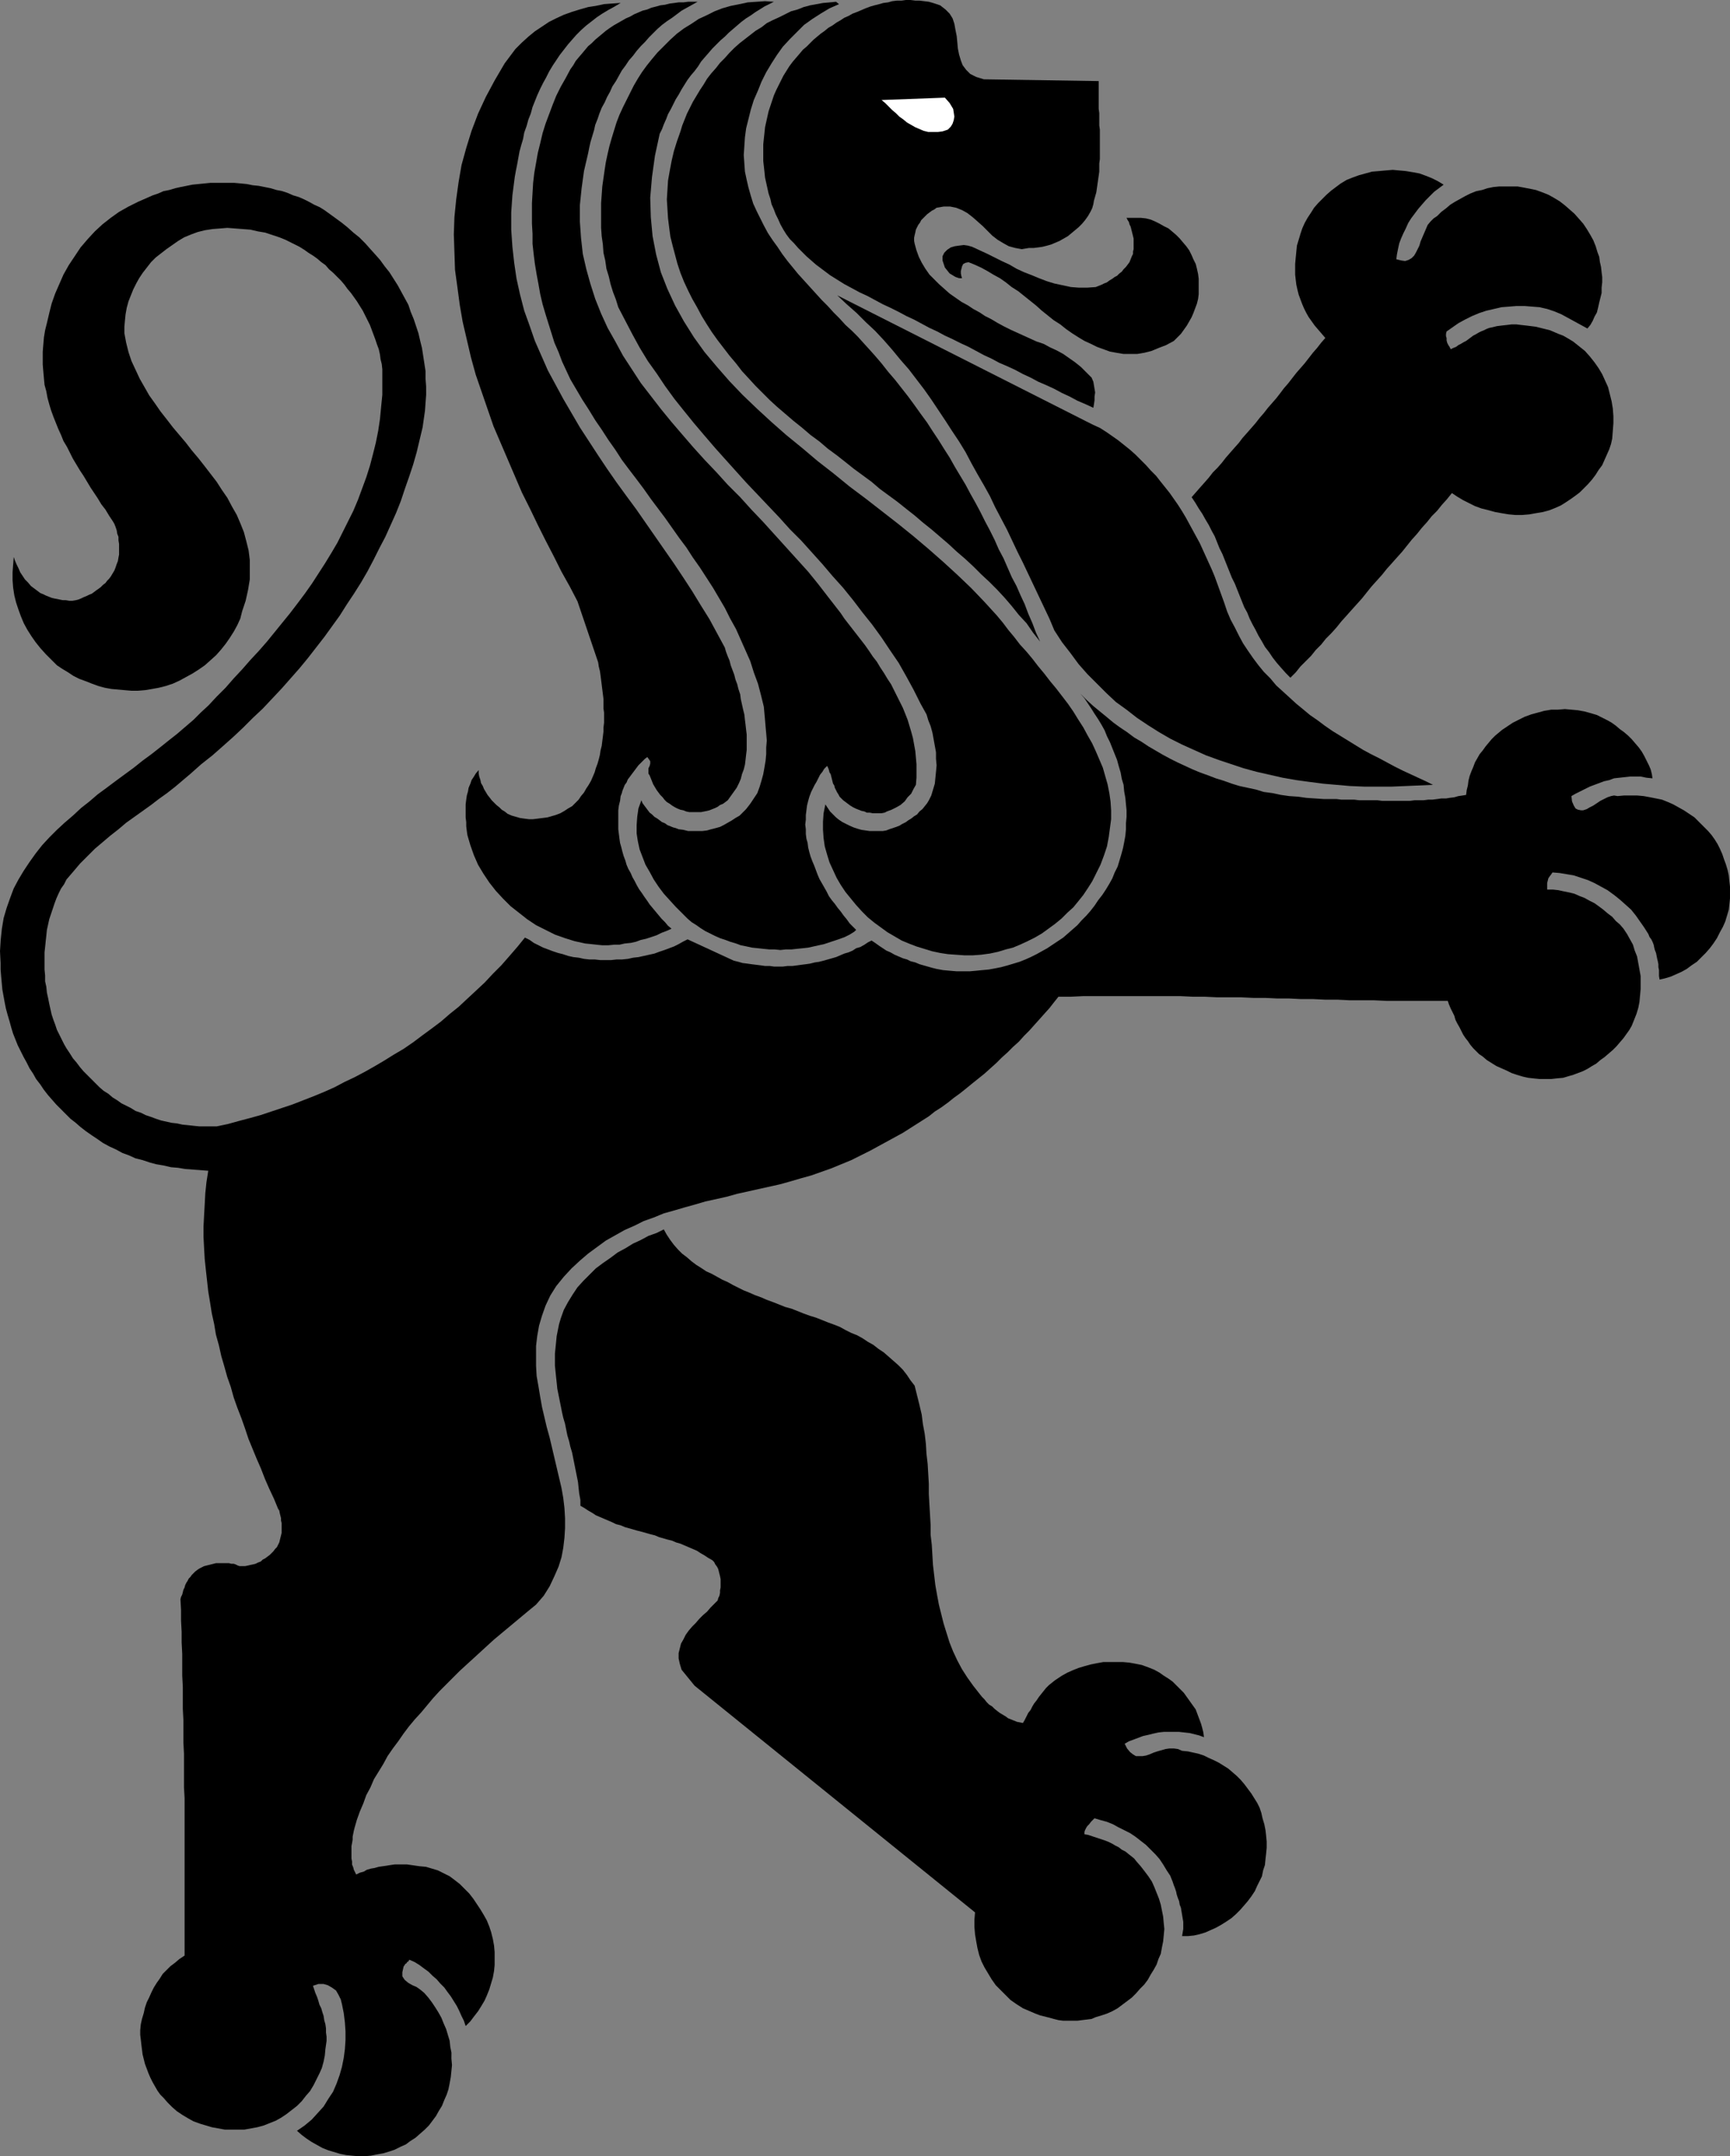 <?xml version="1.0" encoding="UTF-8" standalone="no"?>
<svg
   version="1.0"
   width="124.988mm"
   height="155.754mm"
   id="svg11"
   sodipodi:docname="Lion Symbol 1.wmf"
   xmlns:inkscape="http://www.inkscape.org/namespaces/inkscape"
   xmlns:sodipodi="http://sodipodi.sourceforge.net/DTD/sodipodi-0.dtd"
   xmlns="http://www.w3.org/2000/svg"
   xmlns:svg="http://www.w3.org/2000/svg">
  <rect width="100%" height="100%" fill="#808080" stroke="none"/>
  <sodipodi:namedview
     id="namedview11"
     pagecolor="#ffffff"
     bordercolor="#000000"
     borderopacity="0.25"
     inkscape:showpageshadow="2"
     inkscape:pageopacity="0.0"
     inkscape:pagecheckerboard="0"
     inkscape:deskcolor="#d1d1d1"
     inkscape:document-units="mm" />
  <defs
     id="defs1">
    <pattern
       id="WMFhbasepattern"
       patternUnits="userSpaceOnUse"
       width="6"
       height="6"
       x="0"
       y="0" />
  </defs>
  <path
     style="fill:#000000;fill-opacity:1;fill-rule:evenodd;stroke:none"
     d="m 26.496,310.901 1.616,1.131 1.777,0.97 1.777,0.808 1.777,0.97 1.777,0.646 1.777,0.808 1.939,0.485 1.939,0.646 1.777,0.485 1.939,0.323 2.1,0.485 1.939,0.162 1.939,0.323 2.1,0.162 2.1,0.162 2.1,0.162 -0.485,3.07 -0.323,3.07 -0.162,3.07 -0.162,2.909 -0.162,3.07 v 2.909 l 0.162,3.07 0.162,2.909 0.323,3.07 0.323,2.909 0.323,2.909 0.485,2.909 0.485,3.07 0.646,2.909 0.485,2.909 0.808,2.909 0.646,2.909 0.808,2.747 0.808,2.909 0.969,2.747 0.808,2.909 0.969,2.747 1.131,2.909 0.969,2.747 0.969,2.909 1.131,2.747 1.131,2.747 1.131,2.585 1.131,2.909 1.131,2.585 1.292,2.747 1.131,2.747 0.323,0.485 0.162,0.808 0.162,0.646 0.162,0.646 v 0.646 l 0.162,0.646 v 0.646 0.808 0.646 0.646 l -0.162,0.646 -0.162,0.646 -0.162,0.646 -0.162,0.646 -0.323,0.646 -0.323,0.646 -0.485,0.485 -0.485,0.646 -0.485,0.485 -0.485,0.485 -0.646,0.485 -0.646,0.485 -0.646,0.323 -0.485,0.485 -0.808,0.323 -0.646,0.323 -0.646,0.162 -0.808,0.162 -0.646,0.162 -0.808,0.162 h -0.808 -0.646 l -0.485,-0.162 -0.646,-0.323 -0.485,-0.162 h -0.646 l -0.646,-0.162 h -0.808 -0.646 -0.646 -0.646 -0.808 l -0.646,0.162 -0.646,0.162 -0.646,0.162 -0.646,0.162 -0.646,0.162 -0.646,0.323 -0.646,0.323 -0.485,0.323 -0.646,0.485 -0.485,0.485 -0.485,0.485 -0.323,0.485 -0.485,0.485 -0.323,0.646 -0.323,0.485 -0.323,0.646 -0.162,0.646 -0.323,0.646 -0.162,0.646 -0.162,0.646 -0.323,0.646 -0.162,0.646 0.162,2.909 v 2.909 l 0.162,3.07 v 2.909 l 0.162,3.07 v 3.07 2.909 l 0.162,3.07 v 3.07 2.909 l 0.162,3.07 v 3.07 3.07 l 0.162,3.07 v 3.07 2.909 3.232 l 0.162,2.909 v 3.07 3.07 3.07 3.07 3.07 3.07 3.07 3.07 3.07 3.07 3.07 3.07 3.07 3.07 l -1.454,0.97 -1.131,0.97 -1.292,0.97 -0.969,0.97 -1.131,1.131 -0.808,1.293 -0.808,1.131 -0.808,1.293 -0.646,1.293 -0.646,1.454 -0.646,1.293 -0.485,1.454 -0.323,1.454 -0.485,1.616 -0.323,1.454 -0.162,1.616 v 1.293 l 0.162,1.293 0.162,1.454 0.162,1.293 0.162,1.293 0.323,1.293 0.323,1.293 0.485,1.293 0.485,1.293 0.485,1.131 0.646,1.293 0.646,1.131 0.646,1.131 0.808,1.131 0.969,0.97 0.969,1.131 1.292,1.293 1.292,1.131 1.454,0.97 1.616,0.97 1.454,0.808 1.777,0.646 1.616,0.485 1.616,0.485 1.777,0.323 1.777,0.323 h 1.777 1.777 1.777 l 1.777,-0.323 1.777,-0.323 1.777,-0.485 1.616,-0.646 1.616,-0.646 1.454,-0.808 1.454,-0.97 1.454,-1.131 1.454,-1.131 1.292,-1.293 1.131,-1.454 1.131,-1.293 0.969,-1.616 0.808,-1.616 0.808,-1.616 0.646,-1.454 0.485,-1.778 0.323,-1.616 0.162,-1.778 0.162,-1.131 0.162,-1.131 v -1.131 l -0.162,-1.131 v -1.131 l -0.162,-1.131 -0.323,-1.131 -0.162,-1.131 -0.323,-0.97 -0.323,-1.131 -0.485,-0.97 -0.323,-1.131 -0.323,-0.97 -0.485,-1.131 -0.323,-0.97 -0.323,-0.97 1.454,-0.485 h 1.454 l 1.131,0.323 1.131,0.646 1.131,0.808 0.646,1.131 0.646,1.293 0.323,1.293 0.485,2.424 0.323,2.585 0.162,2.424 v 2.424 l -0.162,2.424 -0.323,2.424 -0.485,2.424 -0.646,2.262 -0.808,2.262 -0.969,2.262 -1.292,1.939 -1.292,2.101 -1.616,1.778 -1.616,1.778 -1.939,1.616 -2.1,1.454 1.292,1.131 1.292,0.97 1.454,0.97 1.454,0.808 1.454,0.808 1.616,0.646 1.616,0.485 1.616,0.485 1.616,0.323 1.616,0.162 1.777,0.162 h 1.616 l 1.777,-0.162 1.616,-0.323 1.777,-0.323 1.616,-0.485 1.454,-0.485 1.616,-0.808 1.454,-0.646 1.292,-0.97 1.292,-0.808 1.292,-1.131 1.292,-1.131 1.131,-1.131 0.969,-1.293 0.969,-1.293 0.808,-1.454 0.808,-1.293 0.646,-1.616 0.646,-1.454 0.485,-1.454 0.323,-1.616 0.323,-1.778 0.162,-1.616 0.162,-1.616 -0.162,-1.778 V 560.398 l -0.323,-1.616 -0.162,-1.616 -0.485,-1.616 -0.485,-1.616 -0.646,-1.454 -0.646,-1.616 -0.808,-1.454 -0.808,-1.293 -0.969,-1.454 -0.969,-1.293 -1.131,-1.293 -0.969,-0.808 -1.131,-0.808 -1.131,-0.485 -1.131,-0.646 -0.969,-0.808 -0.646,-0.97 v -1.131 l 0.323,-1.454 0.162,-0.323 0.162,-0.162 0.162,-0.323 0.323,-0.162 0.162,-0.323 0.323,-0.162 0.162,-0.323 0.162,-0.162 1.454,0.646 1.292,0.808 1.292,0.97 1.131,0.808 1.131,1.131 1.131,0.97 0.969,1.131 1.131,1.131 0.808,1.131 0.969,1.293 0.808,1.293 0.808,1.293 0.646,1.293 0.646,1.454 0.646,1.293 0.485,1.454 1.292,-1.293 0.969,-1.293 1.131,-1.454 0.808,-1.293 0.969,-1.616 0.646,-1.454 0.646,-1.616 0.485,-1.616 0.485,-1.616 0.323,-1.778 0.162,-1.616 v -1.778 -1.778 l -0.162,-1.778 -0.323,-1.778 -0.485,-1.939 -0.485,-1.454 -0.646,-1.616 -0.808,-1.454 -0.969,-1.616 -0.969,-1.454 -0.969,-1.454 -1.131,-1.454 -1.292,-1.293 -1.292,-1.293 -1.454,-1.131 -1.292,-0.97 -1.616,-0.808 -1.616,-0.808 -1.616,-0.485 -1.616,-0.485 -1.777,-0.162 -1.131,-0.162 -1.131,-0.162 -1.131,-0.162 h -1.131 -1.131 -1.131 l -1.131,0.162 -0.969,0.162 -1.131,0.162 -1.131,0.162 -1.131,0.323 -0.969,0.162 -1.131,0.323 -0.808,0.485 -1.131,0.323 -0.969,0.485 -0.323,-0.646 -0.323,-0.646 -0.162,-0.646 -0.323,-0.808 v -0.808 l -0.162,-0.808 v -0.808 -0.808 -0.97 -0.808 l 0.162,-0.808 0.162,-0.97 v -0.808 l 0.162,-0.808 0.162,-0.808 0.162,-0.646 0.646,-2.262 0.808,-2.262 0.969,-2.262 0.808,-2.262 1.131,-2.101 0.969,-2.262 1.292,-2.101 1.292,-2.101 1.131,-2.101 1.454,-2.101 1.454,-1.939 1.454,-2.101 1.454,-1.939 1.616,-1.939 1.777,-1.939 1.616,-1.939 1.616,-1.939 1.777,-1.939 1.777,-1.778 1.777,-1.778 1.939,-1.939 1.939,-1.778 1.777,-1.616 1.939,-1.778 1.939,-1.778 1.777,-1.616 1.939,-1.616 1.939,-1.616 1.939,-1.616 1.939,-1.616 1.939,-1.616 1.777,-1.454 2.1,-2.424 1.616,-2.585 1.292,-2.747 1.131,-2.585 0.808,-2.585 0.485,-2.585 0.323,-2.747 0.162,-2.585 v -2.747 l -0.162,-2.747 -0.323,-2.747 -0.485,-2.747 -0.646,-2.747 -0.646,-2.747 -0.646,-2.747 -0.646,-2.747 -0.646,-2.747 -0.808,-2.909 -0.646,-2.747 -0.646,-2.747 -0.485,-2.747 -0.485,-2.909 -0.485,-2.747 -0.162,-2.747 v -2.747 -2.747 l 0.323,-2.747 0.485,-2.747 0.808,-2.747 0.969,-2.747 1.292,-2.747 1.616,-2.585 2.1,-2.585 2.1,-2.262 2.262,-2.101 2.262,-1.939 2.423,-1.778 2.423,-1.778 2.585,-1.454 2.585,-1.454 2.585,-1.131 2.585,-1.293 2.746,-0.97 2.746,-1.131 2.908,-0.808 2.746,-0.808 2.908,-0.808 2.746,-0.808 2.908,-0.646 2.908,-0.646 2.908,-0.808 2.908,-0.646 2.908,-0.646 2.908,-0.646 2.908,-0.646 2.908,-0.808 2.746,-0.808 2.908,-0.808 2.746,-0.97 2.746,-0.97 2.746,-1.131 2.746,-1.131 2.585,-1.293 2.585,-1.293 1.777,-0.97 1.777,-0.97 1.777,-0.97 1.777,-0.97 1.777,-0.97 1.777,-1.131 1.777,-1.131 1.777,-1.131 1.777,-1.131 1.616,-1.293 1.777,-1.131 1.777,-1.293 1.616,-1.293 1.777,-1.293 1.616,-1.293 1.777,-1.454 1.616,-1.293 1.616,-1.293 1.616,-1.454 1.616,-1.454 1.454,-1.454 1.616,-1.454 1.454,-1.454 1.616,-1.454 1.454,-1.616 1.454,-1.454 1.292,-1.454 1.454,-1.616 1.292,-1.454 1.454,-1.616 1.131,-1.454 1.292,-1.616 h 3.393 l 3.393,-0.162 h 3.393 3.231 3.393 3.393 3.231 3.231 3.393 3.231 l 3.393,0.162 h 3.231 l 3.393,0.162 h 3.231 3.231 l 3.393,0.162 h 3.231 l 3.393,0.162 h 3.231 l 3.231,0.162 h 3.393 l 3.231,0.162 h 3.393 l 3.231,0.162 h 3.393 3.231 l 3.393,0.162 h 3.393 3.231 3.393 3.393 3.393 l 0.323,0.97 0.485,1.131 0.485,0.97 0.485,0.97 0.323,1.131 0.485,0.97 0.646,1.131 0.485,0.97 0.485,0.97 0.646,0.97 0.646,0.808 0.646,0.97 0.808,0.97 0.808,0.808 0.808,0.808 0.969,0.646 1.131,0.97 1.292,0.808 1.292,0.808 1.454,0.646 1.454,0.646 1.292,0.646 1.454,0.485 1.616,0.485 1.454,0.323 1.454,0.162 1.616,0.162 h 1.616 1.616 l 1.454,-0.162 1.777,-0.162 1.616,-0.485 1.131,-0.323 1.292,-0.485 1.292,-0.485 1.292,-0.646 1.292,-0.808 1.131,-0.646 1.131,-0.97 1.131,-0.808 1.131,-0.97 1.131,-0.97 0.969,-0.97 0.969,-1.131 0.969,-1.131 0.808,-1.131 0.808,-1.131 0.646,-1.131 0.646,-1.616 0.646,-1.616 0.485,-1.616 0.323,-1.616 0.162,-1.778 0.162,-1.778 v -1.778 -1.778 l -0.323,-1.778 -0.323,-1.778 -0.323,-1.778 -0.646,-1.616 -0.485,-1.616 -0.808,-1.454 -0.808,-1.454 -0.969,-1.454 -0.969,-1.131 -1.131,-0.97 -0.969,-1.131 -1.292,-0.97 -1.131,-0.97 -1.292,-0.97 -1.131,-0.808 -1.292,-0.646 -1.454,-0.808 -1.292,-0.485 -1.454,-0.646 -1.292,-0.323 -1.616,-0.323 -1.454,-0.323 -1.454,-0.162 h -1.616 v -0.485 -0.646 -0.646 l 0.162,-0.646 0.162,-0.646 0.323,-0.485 0.485,-0.646 0.323,-0.485 1.939,0.162 1.939,0.323 1.939,0.323 1.939,0.646 1.939,0.646 1.777,0.808 1.777,0.97 1.777,0.97 1.777,1.293 1.616,1.293 1.454,1.293 1.616,1.454 1.292,1.616 1.131,1.616 1.131,1.616 1.131,1.778 0.323,0.808 0.485,0.646 0.323,0.646 0.323,0.808 0.162,0.808 0.162,0.646 0.323,0.808 0.162,0.808 0.162,0.808 0.162,0.646 0.162,0.808 v 0.808 l 0.162,0.808 v 0.808 0.808 l 0.162,0.97 1.454,-0.323 1.616,-0.485 1.454,-0.646 1.454,-0.646 1.454,-0.808 1.292,-0.97 1.454,-0.97 1.131,-1.131 1.292,-1.293 1.131,-1.293 0.969,-1.293 0.969,-1.454 0.808,-1.616 0.808,-1.454 0.646,-1.454 0.485,-1.616 0.485,-1.616 0.162,-1.454 0.162,-1.616 v -1.616 -1.616 l -0.162,-1.454 -0.162,-1.616 -0.323,-1.454 -0.485,-1.616 -0.485,-1.293 -0.485,-1.454 -0.646,-1.454 -0.646,-1.293 -0.808,-1.293 -0.808,-1.131 -0.969,-1.131 -1.292,-1.293 -1.292,-1.293 -1.131,-1.131 -1.454,-0.97 -1.454,-0.97 -1.454,-0.808 -1.454,-0.808 -1.454,-0.646 -1.616,-0.646 -1.616,-0.323 -1.616,-0.323 -1.777,-0.323 -1.777,-0.162 h -1.616 -1.939 l -1.777,0.162 -0.969,-0.162 -0.808,0.162 -0.969,0.323 -0.969,0.485 -0.969,0.485 -0.969,0.646 -0.969,0.646 -0.969,0.485 -0.808,0.485 -0.969,0.323 h -0.646 l -0.808,-0.162 -0.646,-0.323 -0.485,-0.808 -0.485,-1.131 -0.162,-1.454 1.131,-0.646 1.292,-0.646 1.292,-0.646 1.292,-0.646 1.292,-0.485 1.292,-0.485 1.292,-0.485 1.454,-0.323 1.292,-0.485 1.454,-0.162 1.454,-0.162 1.454,-0.162 h 1.454 1.454 l 1.616,0.323 1.616,0.162 -0.162,-1.131 -0.323,-1.293 -0.485,-1.131 -0.646,-1.293 -0.646,-1.293 -0.646,-1.131 -0.808,-1.131 -0.969,-1.131 -0.969,-1.131 -0.969,-0.97 -1.131,-0.97 -1.131,-0.808 -1.131,-0.97 -1.131,-0.808 -1.131,-0.646 -1.292,-0.646 -1.616,-0.808 -1.616,-0.485 -1.777,-0.485 -1.777,-0.323 -1.777,-0.162 -1.777,-0.162 -1.939,0.162 h -1.777 l -1.939,0.323 -1.777,0.485 -1.777,0.485 -1.777,0.646 -1.616,0.808 -1.616,0.808 -1.454,0.97 -1.454,0.97 -0.969,0.808 -0.969,0.808 -0.969,0.97 -0.808,0.97 -0.808,0.97 -0.808,1.131 -0.808,0.97 -0.646,1.131 -0.646,1.131 -0.485,1.293 -0.485,1.131 -0.485,1.293 -0.323,1.293 -0.162,1.293 -0.323,1.293 -0.162,1.293 -0.969,0.162 -1.131,0.162 -1.131,0.323 -1.292,0.162 -0.969,0.162 h -1.292 l -1.131,0.162 -1.292,0.162 h -1.131 l -1.292,0.162 h -1.292 -1.131 l -1.292,0.162 h -1.292 -1.292 -1.131 -1.292 -1.292 -1.292 l -1.292,-0.162 h -1.292 -1.292 -1.131 -1.292 l -1.292,-0.162 h -1.131 -1.292 -1.131 l -1.292,-0.162 h -1.131 -1.131 -1.131 l -2.423,-0.162 -2.423,-0.162 -2.262,-0.323 -2.423,-0.162 -2.262,-0.323 -2.262,-0.485 -2.423,-0.323 -2.1,-0.646 -2.262,-0.485 -2.262,-0.485 -2.1,-0.646 -2.262,-0.808 -2.1,-0.646 -2.1,-0.808 -2.262,-0.808 -1.939,-0.808 -2.1,-0.97 -2.1,-0.97 -1.939,-0.97 -2.1,-1.131 -1.939,-1.131 -1.939,-1.131 -1.939,-1.293 -1.939,-1.131 -1.939,-1.454 -1.939,-1.293 -1.777,-1.293 -1.939,-1.616 -1.777,-1.454 -1.777,-1.454 -1.777,-1.616 -1.777,-1.778 1.131,1.293 0.969,1.454 0.969,1.454 0.808,1.293 0.969,1.454 0.969,1.616 0.808,1.454 0.646,1.616 0.808,1.616 0.646,1.616 0.646,1.616 0.646,1.616 0.485,1.778 0.485,1.616 0.323,1.778 0.485,1.616 0.162,1.778 0.323,1.778 0.162,1.778 0.162,1.616 v 1.778 l -0.162,1.778 v 1.616 l -0.162,1.778 -0.323,1.778 -0.323,1.616 -0.485,1.778 -0.485,1.616 -0.485,1.616 -0.808,1.616 -0.646,1.616 -0.808,1.454 -0.969,1.616 -0.969,1.454 -1.131,1.454 -0.969,1.454 -1.131,1.454 -1.131,1.293 -1.292,1.293 -1.131,1.293 -1.292,1.131 -1.292,1.131 -1.292,1.131 -1.454,0.97 -1.454,0.97 -1.454,0.97 -1.454,0.808 -1.454,0.808 -1.616,0.808 -1.454,0.646 -1.616,0.646 -1.616,0.485 -1.616,0.485 -1.777,0.485 -1.616,0.323 -1.777,0.323 -1.777,0.162 -1.616,0.162 -1.777,0.162 h -1.777 -1.777 l -1.939,-0.162 -1.777,-0.162 -1.777,-0.323 -1.292,-0.323 -1.131,-0.323 -1.131,-0.323 -1.131,-0.323 -1.131,-0.485 -1.292,-0.323 -0.969,-0.485 -1.131,-0.323 -1.131,-0.485 -1.131,-0.485 -1.131,-0.646 -1.131,-0.485 -0.969,-0.646 -0.969,-0.646 -1.131,-0.808 -0.969,-0.646 -0.969,0.485 -0.969,0.646 -1.131,0.646 -1.131,0.323 -0.969,0.646 -1.131,0.485 -1.131,0.323 -1.131,0.485 -1.131,0.485 -1.131,0.323 -1.131,0.323 -1.131,0.323 -1.292,0.323 -1.131,0.162 -1.292,0.323 -1.131,0.162 -1.292,0.162 -1.131,0.162 -1.292,0.162 h -1.292 l -1.292,0.162 h -1.131 -1.292 l -1.131,-0.162 h -1.292 l -1.131,-0.162 -1.292,-0.162 -1.292,-0.162 -1.131,-0.162 -1.292,-0.162 -1.131,-0.323 -1.292,-0.323 -12.602,-5.817 -1.292,0.646 -1.131,0.646 -1.292,0.646 -1.292,0.485 -1.292,0.485 -1.454,0.485 -1.292,0.485 -1.454,0.323 -1.454,0.323 -1.454,0.323 -1.454,0.162 -1.454,0.323 -1.616,0.162 h -1.454 l -1.454,0.162 h -1.454 -1.616 l -1.454,-0.162 h -1.454 l -1.454,-0.162 -1.454,-0.323 -1.454,-0.162 -1.454,-0.323 -1.454,-0.485 -1.292,-0.323 -1.454,-0.485 -1.292,-0.485 -1.292,-0.485 -1.292,-0.646 -1.292,-0.646 -1.131,-0.808 -1.292,-0.646 -2.1,2.585 -2.1,2.424 -2.262,2.585 -2.262,2.262 -2.262,2.424 -2.423,2.262 -2.262,2.101 -2.423,2.262 -2.423,1.939 -2.423,2.101 -2.585,1.939 -2.423,1.778 -2.585,1.939 -2.585,1.778 -2.746,1.616 -2.585,1.616 -2.746,1.616 -2.585,1.454 -2.746,1.454 -2.746,1.293 -2.746,1.454 -2.908,1.293 -2.746,1.131 -2.908,1.131 -2.908,1.131 -2.908,0.97 -2.908,0.97 -2.908,0.97 -2.908,0.808 -3.07,0.808 -2.908,0.808 -3.07,0.646 h -1.616 -1.616 -1.454 l -1.616,-0.162 -1.454,-0.162 -1.616,-0.162 -1.454,-0.323 -1.454,-0.162 -1.454,-0.323 -1.454,-0.323 -1.454,-0.485 -1.292,-0.485 -1.454,-0.485 -1.292,-0.646 -1.454,-0.485 -1.292,-0.808 -1.292,-0.646 -1.292,-0.646 -1.131,-0.808 -1.292,-0.808 -1.131,-0.97 -1.292,-0.808 -1.131,-0.97 -1.131,-1.131 -0.969,-0.97 -1.131,-1.131 -1.131,-1.131 -0.969,-1.131 -0.969,-1.293 -0.969,-1.131 -0.808,-1.293 -0.969,-1.454 -0.646,-1.131 -0.646,-1.293 -0.646,-1.293 -0.646,-1.293 -0.485,-1.454 -0.485,-1.293 -0.485,-1.454 -0.323,-1.454 -0.323,-1.454 -0.323,-1.616 -0.323,-1.454 -0.162,-1.616 -0.323,-1.454 v -1.616 l -0.162,-1.616 v -1.454 -1.616 -1.616 l 0.162,-1.454 0.162,-1.616 0.162,-1.454 0.162,-1.616 0.323,-1.454 0.323,-1.454 0.485,-1.454 0.485,-1.454 0.485,-1.454 0.485,-1.293 0.646,-1.454 0.646,-1.293 0.808,-1.131 0.646,-1.293 1.939,-2.262 1.777,-2.101 2.1,-2.101 1.939,-1.939 2.1,-1.778 2.1,-1.778 2.262,-1.778 2.1,-1.778 2.262,-1.616 2.262,-1.616 2.262,-1.616 2.1,-1.616 2.262,-1.616 2.262,-1.778 2.1,-1.778 2.1,-1.778 2.908,-2.585 3.07,-2.424 2.746,-2.424 2.908,-2.585 2.746,-2.585 2.585,-2.585 2.746,-2.585 2.585,-2.747 2.585,-2.747 2.423,-2.747 2.423,-2.747 2.262,-2.747 2.262,-2.909 2.262,-2.909 2.1,-2.909 2.1,-2.909 1.939,-3.07 1.939,-2.909 1.939,-3.07 1.777,-3.07 1.616,-3.07 1.616,-3.232 1.616,-3.07 1.454,-3.232 1.454,-3.232 1.292,-3.232 1.131,-3.393 1.131,-3.232 1.131,-3.393 0.969,-3.393 0.808,-3.393 0.808,-3.393 0.323,-2.262 0.323,-2.262 0.162,-2.262 0.162,-2.101 V 105.519 l -0.162,-2.101 v -2.101 l -0.323,-2.101 -0.323,-2.101 -0.323,-2.101 -0.485,-1.939 -0.485,-2.101 -0.646,-1.939 -0.646,-1.939 -0.808,-1.939 -0.646,-1.939 -0.969,-1.778 -0.969,-1.778 -0.969,-1.778 -1.131,-1.778 -1.131,-1.778 -1.292,-1.616 -1.292,-1.778 -1.292,-1.454 -1.454,-1.616 -1.292,-1.454 -1.616,-1.616 -1.616,-1.293 -1.616,-1.454 -1.616,-1.293 -1.777,-1.293 -1.777,-1.293 -1.131,-0.808 -1.292,-0.808 -1.454,-0.646 -1.454,-0.808 -1.292,-0.646 -1.454,-0.646 -1.616,-0.485 -1.454,-0.646 -1.454,-0.485 -1.616,-0.323 -1.616,-0.485 -1.616,-0.323 -1.616,-0.323 -1.616,-0.162 -1.616,-0.323 -1.616,-0.162 -1.777,-0.162 h -1.616 -1.616 -1.616 -1.777 l -1.616,0.162 -1.616,0.162 -1.616,0.162 -1.616,0.323 -1.616,0.323 -1.454,0.323 -1.616,0.485 -1.616,0.323 -1.454,0.646 -1.454,0.485 -1.454,0.646 -2.585,1.131 -2.585,1.293 -2.585,1.454 -2.262,1.616 -2.262,1.778 -2.1,1.939 -1.939,2.101 -1.939,2.262 -1.616,2.424 -1.616,2.424 -1.454,2.585 -1.131,2.585 -1.131,2.585 -0.969,2.747 -0.646,2.585 -0.646,2.747 -0.485,1.939 -0.323,1.939 -0.162,1.939 -0.162,1.939 v 1.778 1.778 l 0.162,1.939 0.162,1.778 0.162,1.778 0.485,1.778 0.323,1.778 0.485,1.778 0.485,1.616 0.646,1.778 0.646,1.616 0.646,1.616 0.808,1.778 0.646,1.616 0.969,1.616 0.808,1.616 0.808,1.616 0.969,1.616 0.969,1.616 0.969,1.454 0.969,1.616 0.969,1.616 0.969,1.454 0.969,1.454 0.969,1.616 1.131,1.454 0.969,1.616 0.969,1.454 0.485,0.808 0.323,0.808 0.323,0.97 0.162,0.97 0.323,0.808 v 0.97 l 0.162,0.97 v 0.97 0.97 0.97 l -0.162,0.808 -0.162,0.97 -0.323,0.808 -0.323,0.97 -0.323,0.808 -0.485,0.808 -0.485,0.808 -0.485,0.646 -0.485,0.485 -0.485,0.646 -0.646,0.485 -0.646,0.646 -0.646,0.485 -0.485,0.323 -0.646,0.485 -0.646,0.485 -0.808,0.323 -0.646,0.323 -0.808,0.323 -0.646,0.323 -0.808,0.323 -0.646,0.162 -0.969,0.162 h -0.808 l -0.969,-0.162 h -0.808 l -0.808,-0.162 -0.808,-0.162 -0.808,-0.162 -0.646,-0.162 -0.808,-0.323 -0.808,-0.323 -0.646,-0.323 -0.808,-0.323 -0.646,-0.485 -0.646,-0.485 -0.646,-0.485 -0.646,-0.485 -0.808,-0.97 -0.808,-0.808 -0.646,-0.97 -0.646,-0.97 -0.485,-1.131 -0.485,-0.97 -0.485,-1.131 -0.323,-0.97 -0.162,2.101 -0.162,2.101 v 2.101 l 0.162,2.101 0.323,2.101 0.485,1.939 0.646,1.939 0.646,1.778 0.808,1.939 0.969,1.778 1.131,1.778 1.131,1.616 1.292,1.616 1.454,1.616 1.454,1.454 1.616,1.616 1.454,0.97 1.616,0.97 1.454,0.97 1.616,0.808 1.777,0.646 1.616,0.646 1.777,0.646 1.777,0.485 1.777,0.323 1.777,0.162 1.777,0.162 1.939,0.162 h 1.777 l 1.939,-0.162 1.939,-0.323 1.777,-0.323 1.939,-0.485 1.939,-0.646 1.777,-0.808 1.777,-0.97 1.777,-0.97 1.777,-1.131 1.616,-1.131 1.454,-1.293 1.616,-1.454 1.292,-1.454 1.292,-1.616 1.131,-1.616 1.131,-1.778 0.969,-1.778 0.808,-1.778 0.485,-1.939 0.969,-2.909 0.646,-2.909 0.485,-2.909 v -2.747 -2.585 l -0.323,-2.585 -0.646,-2.585 -0.646,-2.424 -0.969,-2.424 -0.969,-2.262 -1.292,-2.262 -1.292,-2.424 -1.454,-2.101 -1.454,-2.262 -1.616,-2.101 -1.616,-2.101 -1.777,-2.262 -1.777,-2.101 -1.616,-2.101 -1.777,-2.101 -1.777,-2.101 -1.616,-2.101 -1.777,-2.262 -1.454,-2.101 -1.616,-2.262 -1.292,-2.262 -1.292,-2.262 -1.131,-2.424 -1.131,-2.424 -0.808,-2.424 -0.646,-2.585 -0.485,-2.585 v -1.778 l 0.162,-1.778 0.162,-1.616 0.323,-1.778 0.485,-1.778 0.646,-1.616 0.646,-1.616 0.808,-1.616 0.808,-1.454 0.969,-1.454 1.131,-1.454 1.131,-1.454 1.292,-1.293 1.454,-1.131 1.454,-1.131 1.616,-1.131 1.616,-1.131 1.616,-0.97 1.939,-0.808 1.777,-0.646 1.939,-0.485 2.1,-0.323 2.1,-0.162 1.939,-0.162 2.1,0.162 2.1,0.162 2.1,0.162 2.1,0.485 1.939,0.323 1.939,0.646 1.939,0.646 1.616,0.646 1.292,0.646 1.292,0.646 1.292,0.646 1.292,0.808 1.131,0.808 1.292,0.808 1.131,0.808 1.131,0.97 1.131,0.808 0.969,1.131 1.131,0.97 0.969,0.97 1.131,1.131 0.969,1.131 0.808,1.131 0.969,1.131 0.808,1.131 0.808,1.131 0.808,1.293 0.808,1.293 0.646,1.293 0.646,1.293 0.646,1.293 0.485,1.293 0.485,1.293 0.485,1.293 0.485,1.454 0.485,1.293 0.323,1.454 0.162,1.293 0.323,1.293 0.162,1.454 v 3.555 3.393 l -0.323,3.232 -0.323,3.393 -0.485,3.232 -0.646,3.232 -0.808,3.232 -0.808,3.07 -0.969,3.07 -1.131,3.07 -1.131,3.07 -1.292,3.07 -1.454,2.909 -1.454,2.909 -1.454,2.909 -1.616,2.747 -1.777,2.909 -1.777,2.747 -1.777,2.747 -1.939,2.747 -1.939,2.585 -2.1,2.747 -2.1,2.585 -2.1,2.585 -2.1,2.585 -2.262,2.585 -2.262,2.424 -2.262,2.585 -2.262,2.424 -2.262,2.585 -2.423,2.424 -2.262,2.424 -2.1,1.939 -1.939,1.939 -2.262,1.939 -2.262,1.939 -2.262,1.778 -2.423,1.939 -2.262,1.778 -2.423,1.778 -2.423,1.939 -2.423,1.778 -2.423,1.778 -2.585,1.939 -2.423,1.778 -2.262,1.939 -2.262,1.778 -2.262,2.101 -2.262,1.939 -2.1,1.939 -2.1,2.101 -1.939,2.101 -1.777,2.262 -1.616,2.262 -1.616,2.424 -1.454,2.424 -1.292,2.424 -0.969,2.585 -0.969,2.747 -0.808,2.747 -0.485,2.909 -0.323,3.07 L 0,259.677 l 0.162,3.232 v 1.778 l 0.162,1.939 0.162,1.778 0.162,1.778 0.323,1.778 0.323,1.778 0.323,1.616 0.485,1.778 0.485,1.616 0.485,1.778 0.485,1.616 0.646,1.616 0.646,1.616 0.808,1.616 0.808,1.616 0.808,1.454 0.808,1.616 0.969,1.454 0.808,1.454 1.131,1.454 0.969,1.454 1.131,1.454 1.131,1.293 1.131,1.293 1.292,1.293 1.292,1.293 1.292,1.293 1.454,1.131 1.292,1.131 1.454,1.131 1.616,1.131 z"
     id="path1" />
  <path
     style="fill:#000000;fill-opacity:1;fill-rule:evenodd;stroke:none"
     d="m 163.335,180.82 0.162,1.131 0.323,1.293 0.162,1.131 0.162,1.293 0.162,1.293 0.162,1.293 0.162,1.293 0.162,1.293 v 1.293 1.293 l 0.162,1.131 v 1.454 1.293 l -0.162,1.293 v 1.131 l -0.162,1.293 -0.162,1.293 -0.162,1.293 -0.323,1.293 -0.162,1.131 -0.323,1.293 -0.323,1.131 -0.485,1.293 -0.323,1.131 -0.485,1.131 -0.485,1.131 -0.646,1.131 -0.646,0.97 -0.646,1.131 -0.808,0.97 -0.646,0.97 -0.969,0.97 -0.808,0.808 -1.131,0.646 -0.969,0.646 -1.131,0.646 -1.292,0.485 -1.131,0.323 -1.131,0.323 -1.292,0.162 -1.292,0.162 -1.292,0.162 h -1.131 l -1.292,-0.162 -1.131,-0.162 -1.131,-0.323 -1.131,-0.323 -1.131,-0.485 -0.808,-0.646 -0.808,-0.485 -0.646,-0.646 -0.808,-0.646 -0.646,-0.646 -0.646,-0.646 -0.485,-0.646 -0.646,-0.808 -0.485,-0.808 -0.485,-0.808 -0.323,-0.808 -0.485,-0.808 -0.162,-0.808 -0.323,-0.97 -0.162,-0.808 v -0.97 l -0.808,0.97 -0.485,0.808 -0.646,0.97 -0.323,0.97 -0.485,1.131 -0.162,0.97 -0.323,1.131 -0.162,1.131 -0.162,1.293 v 1.131 1.293 1.131 l 0.162,1.293 v 1.131 l 0.162,1.293 0.162,1.131 0.808,2.747 0.969,2.747 1.131,2.585 1.454,2.424 1.616,2.424 1.777,2.262 1.939,2.101 2.1,2.101 2.262,1.778 2.262,1.778 2.423,1.616 2.585,1.293 2.585,1.293 2.746,0.97 2.585,0.808 2.908,0.646 1.616,0.162 1.454,0.162 1.616,0.162 h 1.616 l 1.616,-0.162 h 1.454 l 1.454,-0.323 1.616,-0.162 1.454,-0.323 1.292,-0.485 1.454,-0.323 1.454,-0.485 1.454,-0.485 1.292,-0.646 1.292,-0.485 1.454,-0.646 -0.969,-0.808 -0.808,-0.97 -0.969,-0.97 -0.808,-0.97 -0.808,-0.97 -0.808,-0.97 -0.808,-0.97 -0.646,-0.97 -0.808,-1.131 -0.646,-0.97 -0.808,-1.131 -0.646,-1.131 -0.485,-0.97 -0.646,-1.131 -0.485,-1.131 -0.646,-1.131 -0.485,-1.131 -0.323,-1.131 -0.485,-1.293 -0.323,-1.131 -0.323,-1.293 -0.323,-1.131 -0.162,-1.131 -0.162,-1.293 -0.162,-1.293 v -1.293 -1.293 -1.131 -1.454 l 0.162,-1.293 0.323,-1.293 0.162,-1.293 0.323,-0.808 0.162,-0.646 0.323,-0.808 0.323,-0.808 0.485,-0.646 0.323,-0.808 0.485,-0.646 0.485,-0.646 0.485,-0.646 0.485,-0.646 0.485,-0.646 0.485,-0.646 0.646,-0.646 0.485,-0.485 0.646,-0.646 0.646,-0.485 0.485,0.646 0.323,0.485 v 0.646 l -0.162,0.646 -0.323,0.646 v 0.808 0.646 l 0.323,0.485 0.323,0.808 0.323,0.808 0.323,0.808 0.485,0.808 0.485,0.808 0.485,0.646 0.485,0.646 0.646,0.646 0.485,0.646 0.646,0.646 0.808,0.485 0.646,0.485 0.808,0.485 0.646,0.323 0.808,0.323 0.808,0.162 0.808,0.323 0.808,0.162 h 0.808 0.808 0.808 0.808 l 0.808,-0.162 0.808,-0.162 0.646,-0.162 0.808,-0.323 0.808,-0.323 0.646,-0.323 0.646,-0.485 0.808,-0.323 0.646,-0.485 0.646,-0.485 0.808,-1.131 0.808,-1.131 0.808,-1.131 0.646,-1.293 0.485,-1.131 0.323,-1.293 0.485,-1.293 0.323,-1.293 0.162,-1.293 0.162,-1.454 0.162,-1.293 v -1.293 -1.454 -1.454 l -0.162,-1.293 -0.162,-1.454 -0.162,-1.293 -0.162,-1.454 -0.323,-1.293 -0.323,-1.454 -0.323,-1.454 -0.162,-1.293 -0.485,-1.454 -0.323,-1.293 -0.485,-1.293 -0.323,-1.293 -0.485,-1.293 -0.485,-1.293 -0.323,-1.293 -0.485,-1.131 -0.485,-1.293 -0.323,-1.131 -2.1,-3.878 -2.1,-3.878 -2.423,-3.878 -2.262,-3.717 -2.423,-3.717 -2.585,-3.878 -2.585,-3.717 -2.585,-3.717 -2.585,-3.717 -2.585,-3.717 -2.746,-3.717 -2.585,-3.555 -2.585,-3.717 -2.585,-3.878 -2.423,-3.717 -2.423,-3.717 -2.262,-3.878 -2.262,-3.878 -2.1,-3.878 -2.1,-3.878 -1.777,-4.04 -1.777,-4.04 -1.454,-4.201 -1.454,-4.04 -1.131,-4.363 -0.969,-4.363 -0.646,-4.363 -0.485,-4.363 -0.323,-4.686 v -4.686 l 0.323,-4.686 0.646,-5.009 0.323,-1.778 0.323,-1.616 0.323,-1.778 0.323,-1.778 0.485,-1.778 0.485,-1.616 0.323,-1.778 0.646,-1.778 0.485,-1.778 0.646,-1.616 0.485,-1.778 0.646,-1.616 0.646,-1.616 0.808,-1.778 0.808,-1.616 0.808,-1.454 0.808,-1.616 0.969,-1.616 0.969,-1.454 0.969,-1.454 1.131,-1.454 1.131,-1.454 1.131,-1.293 1.131,-1.293 1.292,-1.293 1.454,-1.293 1.454,-1.131 1.454,-1.131 1.454,-0.97 1.616,-0.97 1.777,-0.97 1.616,-0.97 -2.262,0.162 -2.262,0.162 -2.262,0.485 -2.1,0.323 -2.262,0.646 -2.1,0.646 -2.262,0.808 -2.1,0.97 -1.939,0.97 -1.939,1.293 -1.939,1.293 -1.777,1.454 -1.777,1.616 -1.777,1.778 -1.454,1.939 -1.454,1.939 -2.746,4.686 -2.423,4.525 -2.1,4.525 -1.777,4.686 -1.454,4.686 -1.292,4.686 -0.808,4.686 -0.646,4.686 -0.485,4.848 -0.162,4.686 0.162,4.848 0.162,4.848 0.646,4.686 0.646,4.848 0.808,4.686 1.131,4.848 1.131,4.848 1.292,4.686 1.616,4.686 1.616,4.686 1.616,4.686 1.939,4.525 1.939,4.525 1.939,4.525 1.939,4.525 2.262,4.525 2.1,4.363 2.1,4.201 2.262,4.363 2.1,4.201 2.262,4.04 2.1,4.04 z"
     id="path2" />
  <path
     style="fill:#000000;fill-opacity:1;fill-rule:evenodd;stroke:none"
     d="m 208.572,192.94 0.162,1.778 0.162,1.778 0.162,1.939 0.162,1.778 0.162,1.939 -0.162,1.939 v 1.778 l -0.162,1.778 -0.323,1.939 -0.323,1.778 -0.485,1.778 -0.485,1.616 -0.646,1.778 -0.969,1.454 -0.969,1.454 -1.131,1.454 -0.969,0.97 -0.808,0.808 -1.131,0.646 -0.969,0.646 -1.131,0.646 -1.131,0.646 -0.969,0.485 -1.131,0.323 -1.292,0.323 -1.131,0.323 -1.292,0.162 h -1.292 -1.292 -1.292 l -1.292,-0.323 -1.292,-0.162 -0.808,-0.323 -0.646,-0.162 -0.808,-0.323 -0.808,-0.323 -0.646,-0.485 -0.808,-0.323 -0.646,-0.485 -0.646,-0.485 -0.808,-0.485 -0.646,-0.646 -0.646,-0.485 -0.485,-0.646 -0.485,-0.646 -0.485,-0.646 -0.485,-0.646 -0.323,-0.808 -0.808,2.262 -0.323,2.262 -0.162,2.262 v 2.262 l 0.323,2.101 0.485,2.262 0.808,2.101 0.808,2.101 1.131,1.939 1.131,2.101 1.292,1.939 1.454,1.939 1.616,1.778 1.616,1.778 1.616,1.616 1.616,1.616 1.131,0.97 1.292,0.808 1.131,0.808 1.292,0.808 1.292,0.646 1.292,0.646 1.454,0.646 1.454,0.485 1.292,0.485 1.616,0.485 1.292,0.485 1.616,0.323 1.454,0.323 1.616,0.162 1.454,0.162 1.616,0.162 h 1.454 l 1.616,0.162 1.454,-0.162 h 1.616 l 1.454,-0.162 1.616,-0.162 1.454,-0.162 1.454,-0.323 1.454,-0.323 1.454,-0.323 1.454,-0.485 1.454,-0.485 1.454,-0.485 1.292,-0.485 1.292,-0.646 1.292,-0.808 0.485,-0.485 -0.969,-0.97 -0.808,-0.808 -0.808,-1.131 -0.808,-0.97 -0.808,-1.131 -0.808,-0.97 -0.808,-1.131 -0.808,-0.97 -0.808,-1.131 -0.646,-1.293 -0.646,-1.131 -0.646,-1.131 -0.646,-1.131 -0.485,-1.131 -0.485,-1.293 -0.485,-1.293 -0.485,-1.131 -0.485,-1.293 -0.323,-1.131 -0.323,-1.293 -0.162,-1.293 -0.323,-1.131 -0.162,-1.293 v -1.293 l -0.162,-1.293 0.162,-1.293 v -1.293 l 0.162,-1.293 0.162,-1.293 0.323,-1.293 0.323,-1.131 0.485,-1.293 0.485,-0.97 0.485,-0.97 0.485,-0.808 0.485,-0.97 0.485,-0.97 0.646,-0.808 0.485,-0.808 0.808,-0.808 0.323,0.646 0.162,0.485 0.162,0.646 0.323,0.485 0.162,0.646 0.162,0.646 0.162,0.646 0.162,0.646 0.323,0.485 0.162,0.646 0.323,0.646 0.323,0.646 0.323,0.485 0.323,0.646 0.485,0.485 0.485,0.485 0.646,0.485 0.646,0.485 0.646,0.485 0.808,0.485 0.646,0.323 0.808,0.323 0.808,0.323 0.808,0.162 0.646,0.323 h 0.808 l 0.808,0.162 h 0.808 0.808 0.808 l 0.808,-0.162 0.646,-0.323 1.292,-0.485 1.292,-0.646 1.131,-0.646 1.131,-0.97 0.808,-1.131 0.969,-0.97 0.646,-1.293 0.646,-1.131 0.162,-1.939 v -1.778 -1.939 l -0.162,-1.778 -0.162,-1.778 -0.323,-1.778 -0.323,-1.778 -0.485,-1.778 -0.485,-1.616 -0.485,-1.616 -0.646,-1.616 -0.646,-1.616 -0.808,-1.616 -0.808,-1.616 -0.808,-1.616 -0.808,-1.616 -0.969,-1.454 -0.969,-1.616 -0.969,-1.454 -0.969,-1.616 -1.131,-1.454 -0.969,-1.454 -1.131,-1.616 -1.131,-1.454 -1.131,-1.454 -1.131,-1.454 -1.131,-1.454 -1.131,-1.454 -0.969,-1.454 -1.131,-1.454 -1.131,-1.454 -1.131,-1.454 -2.746,-3.555 -2.746,-3.393 -3.07,-3.393 -3.07,-3.393 -3.07,-3.393 -3.07,-3.393 -3.231,-3.393 -3.07,-3.393 -3.393,-3.393 -3.07,-3.393 -3.231,-3.393 -3.07,-3.393 -3.07,-3.555 -2.908,-3.393 -2.908,-3.555 -2.746,-3.555 -2.746,-3.555 -2.423,-3.717 -2.423,-3.717 -2.1,-3.878 -2.1,-3.717 -1.777,-3.878 -1.616,-4.04 -1.292,-4.04 -1.131,-4.04 -0.969,-4.201 -0.485,-4.363 -0.323,-4.525 v -4.363 l 0.485,-4.686 0.646,-4.686 1.131,-4.848 0.323,-1.616 0.323,-1.454 0.485,-1.616 0.485,-1.616 0.323,-1.454 0.646,-1.616 0.485,-1.454 0.646,-1.616 0.808,-1.454 0.646,-1.454 0.808,-1.454 0.646,-1.454 0.969,-1.454 0.808,-1.454 0.808,-1.454 0.969,-1.293 0.969,-1.454 1.131,-1.293 0.969,-1.293 1.131,-1.293 1.131,-1.131 1.131,-1.293 1.131,-1.131 1.131,-1.131 1.292,-1.131 1.292,-0.97 1.454,-0.97 1.292,-0.97 1.292,-0.97 1.454,-0.808 1.454,-0.808 1.454,-0.808 h -1.292 -1.292 l -1.292,0.162 h -1.292 l -1.131,0.162 -1.292,0.162 -1.292,0.323 -1.292,0.162 -1.131,0.323 -1.292,0.323 -1.131,0.485 -1.292,0.323 -1.131,0.485 -1.131,0.485 -1.131,0.646 -1.131,0.485 -1.131,0.646 -1.131,0.646 -1.131,0.646 -0.969,0.646 -1.131,0.808 -0.969,0.808 -0.969,0.808 -0.969,0.808 -0.969,0.97 -0.969,0.808 -0.808,0.97 -0.808,0.97 -0.969,1.131 -0.808,0.97 -0.646,1.131 -0.808,1.131 -1.292,2.424 -1.292,2.262 -1.292,2.585 -0.969,2.424 -0.969,2.585 -0.969,2.585 -0.808,2.585 -0.646,2.747 -0.646,2.585 -0.485,2.747 -0.485,2.747 -0.323,2.747 -0.162,2.747 -0.162,2.747 v 2.747 2.909 l 0.162,2.747 v 2.747 l 0.323,2.909 0.323,2.585 0.485,2.909 0.485,2.585 0.485,2.747 0.646,2.747 0.808,2.747 0.808,2.585 0.808,2.585 0.808,2.585 1.131,2.585 0.969,2.585 1.131,2.424 1.131,2.424 1.616,2.747 1.616,2.747 1.777,2.747 1.777,2.909 1.777,2.585 1.777,2.747 1.939,2.747 1.777,2.747 1.939,2.585 2.1,2.747 1.939,2.585 1.939,2.747 1.939,2.585 1.939,2.585 1.939,2.747 1.939,2.747 1.939,2.585 1.777,2.747 1.939,2.747 1.777,2.747 1.777,2.747 1.616,2.747 1.616,2.747 1.454,2.909 1.616,2.909 1.292,2.909 1.292,2.909 1.292,2.909 0.969,3.07 1.131,3.07 0.808,3.07 z"
     id="path3" />
  <path
     style="fill:#000000;fill-opacity:1;fill-rule:evenodd;stroke:none"
     d="m 158.489,411.088 1.131,0.646 0.969,0.646 1.131,0.646 0.969,0.646 1.131,0.485 1.131,0.485 1.131,0.485 1.131,0.485 0.969,0.485 1.292,0.323 1.131,0.485 1.131,0.323 1.131,0.323 1.131,0.323 1.292,0.323 1.131,0.323 1.131,0.323 1.292,0.323 1.131,0.485 1.131,0.323 1.131,0.323 1.292,0.323 1.131,0.485 1.131,0.323 1.131,0.485 1.131,0.485 1.131,0.485 1.131,0.485 0.969,0.646 1.131,0.646 0.969,0.646 1.131,0.646 0.485,0.485 0.323,0.646 0.485,0.646 0.323,0.646 0.162,0.646 0.162,0.646 0.162,0.646 0.162,0.808 v 0.808 0.646 0.808 l -0.162,0.808 v 0.646 l -0.162,0.808 -0.323,0.646 -0.162,0.646 -0.969,0.97 -0.969,0.97 -0.969,1.131 -1.131,0.97 -0.969,0.97 -0.969,1.131 -0.969,0.97 -0.969,1.131 -0.808,1.131 -0.646,1.293 -0.646,1.131 -0.323,1.293 -0.323,1.293 v 1.454 l 0.323,1.454 0.485,1.616 3.554,4.363 76.579,61.889 -0.162,1.939 v 2.101 l 0.162,1.939 0.323,1.939 0.323,1.778 0.485,1.939 0.646,1.778 0.808,1.616 0.969,1.616 0.969,1.616 1.131,1.616 1.292,1.293 1.454,1.454 1.292,1.293 1.616,1.131 1.777,1.131 1.131,0.485 1.131,0.485 1.131,0.485 1.292,0.485 1.292,0.323 1.292,0.323 1.131,0.323 1.292,0.323 1.292,0.162 h 1.292 1.292 1.292 l 1.292,-0.162 1.292,-0.162 1.292,-0.162 1.131,-0.485 1.616,-0.485 1.454,-0.485 1.454,-0.646 1.454,-0.808 1.292,-0.97 1.292,-0.97 1.292,-0.97 1.131,-1.131 1.131,-1.293 1.131,-1.131 0.969,-1.293 0.808,-1.454 0.808,-1.293 0.808,-1.454 0.485,-1.454 0.646,-1.454 0.323,-1.778 0.323,-1.616 0.162,-1.616 0.162,-1.778 -0.162,-1.616 -0.162,-1.778 -0.323,-1.616 -0.323,-1.616 -0.485,-1.616 -0.646,-1.616 -0.646,-1.616 -0.646,-1.454 -0.969,-1.454 -0.969,-1.293 -1.131,-1.454 -1.131,-1.293 -0.646,-0.808 -0.808,-0.646 -0.808,-0.646 -0.808,-0.646 -0.969,-0.485 -0.808,-0.646 -0.969,-0.485 -0.808,-0.485 -0.969,-0.485 -0.808,-0.323 -0.969,-0.323 -0.969,-0.323 -0.969,-0.323 -0.969,-0.323 -0.969,-0.323 -0.969,-0.162 v -0.646 l 0.162,-0.485 0.323,-0.646 0.323,-0.485 0.485,-0.485 0.485,-0.646 0.485,-0.485 0.485,-0.485 1.616,0.485 1.777,0.485 1.616,0.646 1.454,0.808 1.616,0.808 1.616,0.808 1.454,0.97 1.454,1.131 1.454,1.131 1.292,1.293 1.292,1.293 1.131,1.293 0.969,1.454 0.969,1.616 0.969,1.454 0.646,1.616 0.323,0.97 0.323,0.808 0.323,0.97 0.162,0.808 0.323,0.97 0.323,0.808 0.162,0.97 0.323,0.808 0.162,0.97 0.162,0.97 0.162,0.97 0.162,0.97 v 0.808 1.131 l -0.162,0.97 -0.162,0.97 h 1.616 l 1.616,-0.162 1.454,-0.323 1.616,-0.485 1.454,-0.646 1.454,-0.646 1.454,-0.808 1.292,-0.808 1.454,-0.97 1.292,-1.131 1.131,-1.131 1.131,-1.293 0.969,-1.131 0.969,-1.293 0.969,-1.454 0.646,-1.454 0.646,-1.293 0.646,-1.293 0.323,-1.616 0.485,-1.454 0.162,-1.616 0.162,-1.454 0.162,-1.616 v -1.778 l -0.162,-1.616 -0.162,-1.454 -0.323,-1.616 -0.485,-1.616 -0.323,-1.454 -0.485,-1.454 -0.646,-1.293 -0.808,-1.293 -0.808,-1.293 -0.969,-1.293 -0.969,-1.293 -0.969,-1.131 -1.131,-1.131 -1.131,-0.97 -1.131,-0.97 -1.292,-0.808 -1.292,-0.808 -1.292,-0.646 -1.454,-0.646 -1.292,-0.646 -1.454,-0.485 -1.454,-0.323 -1.454,-0.323 -1.616,-0.162 -1.131,-0.485 -1.131,-0.162 h -1.131 l -1.131,0.162 -1.131,0.323 -1.131,0.323 -0.969,0.323 -1.131,0.485 -0.969,0.323 -0.969,0.162 h -0.969 -0.808 l -0.808,-0.485 -0.808,-0.646 -0.808,-0.97 -0.646,-1.293 1.131,-0.646 1.292,-0.485 1.292,-0.485 1.292,-0.485 1.454,-0.323 1.292,-0.323 1.454,-0.323 1.454,-0.162 h 1.454 1.454 1.292 l 1.454,0.162 1.454,0.162 1.292,0.323 1.292,0.323 1.292,0.485 -0.162,-1.293 -0.323,-1.293 -0.323,-1.131 -0.485,-1.293 -0.485,-1.293 -0.485,-1.293 -0.808,-1.131 -0.808,-1.131 -0.808,-1.131 -0.808,-1.131 -1.131,-1.131 -0.969,-0.97 -0.969,-0.97 -1.131,-0.808 -1.292,-0.808 -1.131,-0.808 -1.454,-0.808 -1.616,-0.646 -1.777,-0.646 -1.616,-0.323 -1.777,-0.323 -1.777,-0.162 h -1.777 -1.616 -1.939 l -1.777,0.323 -1.616,0.323 -1.777,0.485 -1.616,0.485 -1.616,0.646 -1.454,0.646 -1.454,0.808 -0.969,0.646 -0.969,0.646 -0.808,0.646 -0.808,0.646 -0.808,0.808 -0.646,0.808 -0.646,0.808 -0.646,0.808 -0.646,0.97 -0.646,0.808 -0.485,0.808 -0.485,0.97 -0.646,0.808 -0.485,0.97 -0.485,0.97 -0.485,0.808 -0.808,-0.162 -0.808,-0.162 -0.808,-0.323 -0.808,-0.323 -0.808,-0.323 -0.646,-0.485 -0.808,-0.485 -0.808,-0.485 -0.646,-0.485 -0.808,-0.646 -0.646,-0.646 -0.808,-0.485 -0.646,-0.646 -0.646,-0.808 -0.646,-0.646 -0.646,-0.808 -1.777,-2.262 -1.616,-2.262 -1.454,-2.262 -1.292,-2.424 -1.131,-2.424 -0.969,-2.424 -0.808,-2.585 -0.808,-2.585 -0.646,-2.585 -0.646,-2.585 -0.485,-2.585 -0.485,-2.747 -0.323,-2.747 -0.323,-2.747 -0.162,-2.747 -0.162,-2.747 -0.323,-2.747 v -2.747 l -0.162,-2.747 -0.162,-2.747 -0.162,-2.909 v -2.747 l -0.162,-2.747 -0.162,-2.747 -0.323,-2.747 -0.162,-2.747 -0.323,-2.747 -0.485,-2.585 -0.323,-2.585 -0.646,-2.747 -0.646,-2.585 -0.646,-2.585 -1.131,-1.454 -0.969,-1.454 -1.131,-1.454 -1.292,-1.293 -1.292,-1.131 -1.292,-1.131 -1.292,-1.131 -1.454,-0.97 -1.454,-1.131 -1.454,-0.808 -1.454,-0.97 -1.454,-0.808 -1.616,-0.646 -1.616,-0.808 -1.454,-0.808 -1.616,-0.646 -1.777,-0.646 -1.616,-0.646 -1.616,-0.646 -1.616,-0.485 -1.777,-0.646 -1.616,-0.646 -1.616,-0.646 -1.777,-0.485 -1.616,-0.646 -1.616,-0.646 -1.777,-0.646 -1.454,-0.646 -1.777,-0.646 -1.454,-0.646 -1.616,-0.646 -1.616,-0.808 -1.292,-0.646 -1.454,-0.808 -1.454,-0.646 -1.454,-0.808 -1.454,-0.808 -1.454,-0.646 -1.454,-0.97 -1.292,-0.808 -1.292,-0.97 -1.292,-1.131 -1.292,-0.97 -1.131,-1.131 -1.131,-1.293 -0.969,-1.293 -0.969,-1.454 -0.808,-1.454 -1.939,0.97 -2.262,0.808 -2.1,1.131 -2.1,0.97 -2.1,1.293 -2.1,1.131 -1.939,1.454 -2.1,1.454 -1.939,1.454 -1.616,1.616 -1.777,1.778 -1.616,1.778 -1.292,1.939 -1.292,2.101 -1.131,2.101 -0.808,2.262 -0.485,1.616 -0.323,1.616 -0.323,1.616 -0.162,1.616 -0.162,1.616 -0.162,1.616 v 1.616 1.616 l 0.162,1.616 0.162,1.616 0.162,1.454 0.162,1.616 0.323,1.616 0.323,1.616 0.323,1.616 0.323,1.616 0.323,1.454 0.485,1.616 0.323,1.616 0.323,1.616 0.485,1.616 0.323,1.454 0.485,1.616 0.323,1.616 0.323,1.616 0.323,1.616 0.323,1.616 0.323,1.616 0.162,1.616 0.162,1.454 0.323,1.778 z"
     id="path4" />
  <path
     style="fill:#000000;fill-opacity:1;fill-rule:evenodd;stroke:none"
     d="m 251.384,192.132 0.808,1.454 0.808,1.454 0.485,1.616 0.646,1.616 0.485,1.778 0.323,1.778 0.323,1.778 0.323,1.778 v 1.778 l 0.162,1.778 -0.162,1.778 -0.162,1.616 -0.162,1.616 -0.485,1.616 -0.485,1.616 -0.646,1.293 -0.485,0.808 -0.646,0.808 -0.646,0.808 -0.808,0.646 -0.646,0.808 -0.808,0.485 -0.808,0.646 -0.808,0.485 -0.646,0.485 -0.969,0.485 -0.808,0.485 -0.808,0.323 -0.969,0.323 -0.969,0.323 -0.808,0.323 -0.969,0.162 h -1.131 -1.131 -1.292 l -1.131,-0.162 -1.131,-0.162 -1.131,-0.323 -0.969,-0.323 -1.131,-0.485 -0.969,-0.485 -0.969,-0.485 -0.969,-0.646 -0.808,-0.646 -0.808,-0.808 -0.808,-0.808 -0.646,-0.97 -0.646,-0.97 -0.485,2.424 -0.162,2.262 v 2.262 l 0.162,2.262 0.323,2.262 0.646,2.262 0.646,2.101 0.969,2.101 0.969,2.101 1.131,1.939 1.292,1.939 1.454,1.778 1.454,1.778 1.616,1.778 1.616,1.616 1.777,1.454 1.777,1.293 1.777,1.293 1.939,1.131 1.939,1.131 1.939,0.808 2.1,0.808 2.1,0.646 2.1,0.646 2.262,0.485 2.1,0.323 2.262,0.162 2.262,0.162 h 2.262 l 2.262,-0.162 2.423,-0.323 2.262,-0.485 2.1,-0.646 1.939,-0.485 1.939,-0.808 2.1,-0.97 1.939,-0.97 1.939,-1.131 1.777,-1.293 1.777,-1.293 1.777,-1.454 1.616,-1.616 1.616,-1.454 1.454,-1.778 1.292,-1.616 1.292,-1.939 1.131,-1.778 0.969,-1.939 1.292,-2.585 0.969,-2.585 0.808,-2.424 0.485,-2.585 0.323,-2.424 0.323,-2.424 v -2.424 l -0.162,-2.424 -0.323,-2.262 -0.485,-2.424 -0.646,-2.262 -0.646,-2.262 -0.969,-2.262 -0.969,-2.262 -0.969,-2.101 -1.292,-2.262 -1.131,-2.101 -1.454,-2.262 -1.292,-2.101 -1.454,-2.101 -1.616,-2.101 -1.616,-2.101 -1.616,-1.939 -1.616,-2.101 -1.616,-1.939 -1.616,-2.101 -1.616,-1.939 -1.777,-1.939 -1.616,-2.101 -1.616,-1.939 -1.454,-1.939 -1.616,-1.939 -3.393,-3.717 -3.554,-3.717 -3.716,-3.555 -3.877,-3.555 -4.039,-3.555 -4.201,-3.555 -4.201,-3.393 -4.362,-3.393 -4.362,-3.393 -4.524,-3.393 -4.362,-3.555 -4.362,-3.393 -4.201,-3.555 -4.362,-3.555 -4.039,-3.555 -4.039,-3.717 -3.877,-3.717 -3.554,-3.717 -3.393,-3.878 -3.393,-4.04 -2.908,-4.04 -2.746,-4.363 -2.423,-4.363 -2.1,-4.525 -1.777,-4.525 -1.292,-4.848 -0.969,-5.009 -0.485,-5.171 -0.162,-5.333 0.485,-5.656 0.808,-5.817 1.292,-5.979 0.646,-1.293 0.485,-1.293 0.646,-1.454 0.485,-1.293 0.808,-1.454 0.646,-1.293 0.646,-1.293 0.808,-1.293 0.808,-1.454 0.808,-1.293 0.808,-1.293 0.969,-1.293 0.969,-1.131 0.969,-1.293 0.808,-1.293 0.969,-1.131 1.131,-1.293 0.969,-1.131 1.131,-1.131 1.131,-1.131 1.131,-0.97 1.131,-1.131 1.131,-0.97 1.131,-0.97 1.131,-0.97 1.292,-0.97 1.292,-0.808 1.131,-0.808 1.292,-0.808 1.292,-0.808 1.292,-0.646 1.292,-0.646 -2.423,-0.162 -2.262,0.162 -2.423,0.162 -2.262,0.485 -2.423,0.485 -2.262,0.646 -2.1,0.808 -2.262,1.131 -2.1,0.97 -1.939,1.293 -2.1,1.293 -1.939,1.454 -1.777,1.616 -1.777,1.778 -1.777,1.778 -1.616,1.939 -1.292,1.616 -1.292,1.778 -1.131,1.778 -1.131,1.939 -0.969,1.939 -0.969,1.939 -0.969,1.939 -0.969,2.101 -0.808,2.101 -0.646,2.101 -0.646,2.101 -0.646,2.262 -0.485,2.101 -0.485,2.262 -0.323,2.101 -0.323,2.262 -0.323,2.262 -0.162,2.262 -0.162,2.262 v 2.262 2.262 2.262 l 0.162,2.262 0.323,2.262 0.162,2.262 0.485,2.101 0.323,2.262 0.646,2.101 0.485,2.101 0.646,2.101 0.808,2.101 0.646,2.101 1.939,3.717 1.939,3.717 1.939,3.555 2.262,3.717 2.423,3.393 2.262,3.393 2.585,3.555 2.585,3.232 2.746,3.393 2.746,3.232 2.908,3.393 2.746,3.07 2.908,3.232 2.908,3.232 3.07,3.232 2.908,3.07 3.07,3.232 2.908,3.232 3.07,3.07 2.908,3.232 2.908,3.232 2.746,3.232 2.908,3.232 2.746,3.393 2.585,3.393 2.585,3.232 2.585,3.555 2.262,3.393 2.423,3.555 2.1,3.717 1.939,3.555 z"
     id="path5" />
  <path
     style="fill:#000000;fill-opacity:1;fill-rule:evenodd;stroke:none"
     d="m 284.019,175.165 -1.131,-2.424 -0.969,-2.585 -1.131,-2.585 -0.969,-2.585 -1.131,-2.424 -1.131,-2.585 -1.292,-2.424 -1.131,-2.585 -1.131,-2.585 -1.292,-2.424 -1.131,-2.585 -1.292,-2.585 -1.292,-2.424 -1.292,-2.585 -1.292,-2.424 -1.454,-2.585 -1.292,-2.424 -1.454,-2.424 -1.454,-2.424 -1.454,-2.585 -1.454,-2.262 -1.616,-2.585 -1.616,-2.424 -1.454,-2.262 -1.777,-2.424 -1.616,-2.262 -1.777,-2.424 -1.777,-2.262 -1.777,-2.262 -1.939,-2.262 -1.777,-2.262 -1.939,-2.262 -1.454,-1.616 -1.616,-1.778 -1.454,-1.616 -1.616,-1.616 -1.777,-1.616 -1.616,-1.778 -1.616,-1.616 -1.616,-1.778 -1.616,-1.616 -1.616,-1.778 -1.616,-1.778 -1.616,-1.778 -1.616,-1.778 -1.454,-1.778 -1.454,-1.778 -1.454,-1.939 -1.292,-1.939 -1.292,-1.778 -1.292,-1.939 -1.131,-2.101 -0.969,-1.939 -0.969,-1.939 -0.969,-2.101 -0.646,-2.101 -0.646,-2.262 -0.485,-2.101 -0.485,-2.262 -0.162,-2.262 -0.162,-2.262 0.162,-2.424 0.162,-2.424 0.323,-2.424 0.646,-2.585 0.646,-2.585 0.808,-2.585 1.131,-2.585 0.969,-2.424 1.292,-2.585 1.454,-2.424 1.454,-2.262 1.616,-2.262 1.939,-2.101 1.939,-1.939 1.939,-1.939 2.262,-1.616 2.262,-1.454 2.423,-1.454 2.585,-1.131 -0.808,-0.646 -1.777,0.162 -1.777,0.162 -1.777,0.323 -1.777,0.323 -1.777,0.485 -1.616,0.646 -1.777,0.485 -1.616,0.808 -1.616,0.808 -1.777,0.808 -1.616,0.808 -1.454,1.131 -1.616,0.97 -1.454,1.131 -1.454,1.131 -1.454,1.131 -1.454,1.293 -1.292,1.293 -1.292,1.454 -1.292,1.293 -1.131,1.454 -1.292,1.454 -1.131,1.454 -0.969,1.616 -0.969,1.454 -0.969,1.616 -0.969,1.616 -0.808,1.616 -0.808,1.616 -0.646,1.616 -0.646,1.616 -0.485,1.616 -0.969,2.747 -0.808,2.585 -0.646,2.747 -0.485,2.585 -0.485,2.747 -0.162,2.585 -0.162,2.585 0.162,2.585 0.162,2.585 0.323,2.585 0.323,2.424 0.646,2.585 0.646,2.424 0.646,2.424 0.808,2.424 0.969,2.424 1.131,2.424 1.131,2.262 1.292,2.262 1.292,2.424 1.292,2.101 1.454,2.262 1.616,2.262 1.616,2.101 1.616,2.101 1.777,2.101 1.616,2.101 1.939,2.101 1.777,1.939 1.939,1.939 1.939,1.939 1.939,1.778 2.262,1.939 2.262,1.939 2.423,1.939 2.262,1.939 2.423,1.778 2.262,1.939 2.423,1.778 2.262,1.778 2.423,1.939 2.423,1.778 2.423,1.778 2.262,1.939 2.423,1.778 2.423,1.778 2.423,1.939 2.262,1.778 2.262,1.939 2.423,1.939 2.262,1.939 2.262,1.939 2.262,2.101 2.262,1.939 2.262,2.101 2.1,2.101 2.262,2.101 2.1,2.101 2.1,2.262 1.939,2.262 1.939,2.424 2.1,2.262 1.777,2.585 z"
     id="path6" />
  <path
     style="fill:#000000;fill-opacity:1;fill-rule:evenodd;stroke:none"
     d="m 230.543,77.564 2.1,1.131 2.1,1.131 2.1,0.97 2.1,1.131 2.1,1.131 2.1,0.97 2.262,1.131 2.1,1.131 2.1,0.97 2.1,1.131 2.1,1.131 2.1,0.97 2.1,1.131 2.1,0.97 2.262,1.131 2.1,0.97 2.1,1.131 2.1,1.131 2.1,0.97 2.1,1.131 2.262,0.97 2.1,0.97 2.1,1.131 2.1,0.97 2.1,1.131 2.262,0.97 2.1,0.97 2.1,1.131 2.1,0.97 2.1,1.131 2.262,0.97 2.1,0.97 0.162,-0.97 0.162,-1.131 v -0.97 l 0.162,-1.131 -0.162,-0.97 -0.162,-0.97 -0.162,-0.97 -0.485,-1.131 -1.454,-1.454 -1.454,-1.454 -1.616,-1.293 -1.616,-1.131 -1.616,-1.131 -1.777,-0.97 -1.777,-0.808 -1.777,-0.97 -1.939,-0.646 -1.777,-0.808 -1.777,-0.808 -1.777,-0.808 -1.777,-0.808 -1.939,-0.97 -1.777,-0.97 -1.616,-0.97 -1.616,-0.808 -1.454,-0.97 -1.777,-0.97 -1.454,-0.97 -1.777,-0.97 -1.616,-1.131 -1.616,-1.131 -1.454,-1.293 -1.454,-1.293 -1.292,-1.293 -1.292,-1.293 -1.131,-1.616 -0.969,-1.616 -0.808,-1.616 -0.646,-1.778 -0.485,-1.778 -0.162,-0.808 v -0.808 l 0.162,-0.808 0.162,-0.646 0.162,-0.808 0.323,-0.646 0.323,-0.646 0.485,-0.646 0.323,-0.646 0.485,-0.485 0.646,-0.646 0.485,-0.485 0.646,-0.485 0.646,-0.485 0.646,-0.323 0.646,-0.485 1.939,-0.323 h 1.777 l 1.616,0.323 1.616,0.646 1.454,0.808 1.454,1.131 1.292,1.131 1.454,1.293 1.292,1.293 1.292,1.293 1.454,1.131 1.616,0.97 1.454,0.808 1.777,0.485 1.777,0.323 1.939,-0.323 h 1.292 l 1.292,-0.162 1.131,-0.162 1.292,-0.323 1.131,-0.323 1.131,-0.485 1.131,-0.485 1.131,-0.646 1.131,-0.646 0.969,-0.808 0.969,-0.808 0.969,-0.808 0.969,-0.97 0.808,-0.97 0.808,-1.131 0.646,-1.131 0.485,-0.97 0.323,-1.131 0.162,-0.97 0.323,-1.131 0.323,-1.131 0.162,-1.131 0.162,-1.131 0.162,-1.131 0.162,-1.131 0.162,-1.131 v -1.131 -1.131 l 0.162,-1.131 V 42.337 41.206 40.075 38.782 37.651 36.52 35.388 l -0.162,-1.131 v -1.131 -1.131 -1.131 l -0.162,-1.131 V 28.602 27.47 26.339 25.208 24.239 23.108 22.138 l -31.342,-0.485 -2.1,-0.646 -1.616,-0.808 -1.131,-1.131 -0.969,-1.293 -0.485,-1.293 -0.485,-1.616 -0.323,-1.616 -0.162,-1.778 L 261.24,9.857 260.916,8.241 260.593,6.464 260.109,5.009 259.301,3.717 258.17,2.585 256.716,1.454 254.777,0.808 253.646,0.485 252.354,0.323 251.061,0.162 h -1.131 L 248.638,0 h -1.292 l -1.131,0.162 h -1.292 l -1.292,0.162 -1.131,0.323 -1.292,0.162 -1.131,0.323 -1.292,0.323 -1.131,0.323 -1.292,0.485 -1.131,0.485 -1.131,0.485 -1.292,0.485 -1.131,0.646 -1.131,0.485 -0.969,0.646 -1.131,0.646 -1.131,0.808 -1.131,0.646 -0.969,0.808 -1.131,0.808 -0.969,0.808 -0.969,0.808 -0.969,0.97 -0.969,0.97 -0.969,0.808 -0.808,0.97 -0.969,1.131 -0.969,1.131 -0.969,1.293 -0.808,1.293 -0.808,1.293 -0.646,1.293 -0.646,1.293 -0.646,1.293 -0.646,1.454 -0.485,1.454 -0.485,1.454 -0.485,1.454 -0.323,1.454 -0.323,1.454 -0.323,1.454 -0.162,1.616 -0.162,1.454 -0.162,1.616 v 1.454 1.454 1.616 l 0.162,1.454 0.162,1.454 0.162,1.616 0.323,1.454 0.323,1.454 0.323,1.454 0.485,1.454 0.323,1.454 0.646,1.454 0.485,1.293 0.646,1.293 0.646,1.454 0.808,1.454 0.808,1.293 0.969,1.293 1.131,1.131 1.131,1.293 1.131,1.131 1.131,1.131 1.292,1.131 1.292,1.131 1.292,0.97 1.292,0.97 1.292,0.97 1.292,0.808 1.292,0.808 z"
     id="path7" />
  <path
     style="fill:#000000;fill-opacity:1;fill-rule:evenodd;stroke:none"
     d="m 287.897,172.095 2.1,3.232 2.262,2.909 2.262,3.07 2.423,2.747 2.585,2.585 2.585,2.585 2.585,2.424 2.908,2.101 2.908,2.262 2.908,1.939 3.07,1.939 3.07,1.778 3.231,1.616 3.231,1.454 3.231,1.454 3.554,1.293 3.393,1.131 3.393,1.131 3.554,0.97 3.554,0.808 3.554,0.808 3.716,0.646 3.554,0.485 3.716,0.485 3.716,0.323 3.716,0.323 3.877,0.162 h 3.716 3.716 l 3.877,-0.162 3.716,-0.162 3.716,-0.162 -1.939,-0.97 -2.1,-0.97 -2.1,-0.97 -2.1,-0.97 -2.262,-1.131 -2.1,-1.131 -2.1,-1.131 -2.262,-1.131 -2.1,-1.131 -2.1,-1.293 -2.1,-1.293 -2.1,-1.293 -2.1,-1.293 -2.1,-1.454 -1.939,-1.454 -2.1,-1.454 -1.939,-1.616 -1.777,-1.454 -1.939,-1.778 -1.777,-1.616 -1.777,-1.616 -1.616,-1.939 -1.777,-1.778 -1.454,-1.778 -1.454,-1.939 -1.454,-2.101 -1.292,-1.939 -1.131,-2.101 -1.131,-2.262 -1.131,-2.101 -0.969,-2.262 -0.808,-2.424 -0.646,-1.778 -0.646,-1.778 -0.646,-1.778 -0.646,-1.778 -0.808,-1.939 -0.808,-1.778 -0.808,-1.778 -0.808,-1.778 -0.808,-1.778 -0.969,-1.778 -0.969,-1.778 -0.969,-1.778 -0.969,-1.778 -0.969,-1.616 -1.131,-1.778 -1.131,-1.616 -1.131,-1.616 -1.292,-1.616 -1.292,-1.616 -1.131,-1.454 -1.454,-1.454 -1.292,-1.454 -1.454,-1.454 -1.454,-1.454 -1.454,-1.293 -1.616,-1.293 -1.616,-1.293 -1.616,-1.131 -1.616,-1.131 -1.777,-1.131 -1.777,-0.808 -1.939,-0.97 -68.016,-34.419 2.585,2.424 2.746,2.424 2.423,2.424 2.585,2.424 2.423,2.585 2.262,2.585 2.262,2.747 2.262,2.585 2.1,2.747 2.1,2.747 1.939,2.747 1.939,2.909 1.939,2.909 1.777,2.747 1.939,2.909 1.777,2.909 1.616,3.07 1.616,2.909 1.777,3.07 1.616,2.909 1.454,3.07 1.616,3.07 1.616,3.07 1.454,3.07 1.454,3.07 1.454,2.909 1.454,3.07 1.454,3.07 1.454,3.07 1.454,3.07 1.454,3.07 z"
     id="path8" />
  <path
     style="fill:#ffffff;fill-opacity:1;fill-rule:evenodd;stroke:none"
     d="m 258.816,35.388 0.808,-0.808 0.485,-0.808 0.323,-0.97 0.162,-0.97 -0.162,-1.131 -0.162,-0.97 -0.485,-0.808 -0.485,-0.808 -1.292,-1.454 -17.287,0.646 0.969,0.808 0.969,0.97 0.969,0.97 0.969,0.808 0.969,0.97 1.131,0.808 0.969,0.808 1.131,0.646 1.131,0.646 1.131,0.485 1.131,0.485 1.292,0.323 h 1.131 1.454 l 1.292,-0.162 z"
     id="path9" />
  <path
     style="fill:#000000;fill-opacity:1;fill-rule:evenodd;stroke:none"
     d="m 261.886,75.948 h 0.808 l -0.162,-0.485 -0.162,-0.808 v -0.646 l 0.162,-0.646 0.162,-0.646 0.323,-0.646 0.646,-0.323 0.808,-0.162 1.616,0.646 1.777,0.808 1.777,0.97 1.616,0.97 1.777,0.97 1.616,1.131 1.616,1.293 1.777,1.131 1.616,1.293 1.616,1.293 1.616,1.293 1.616,1.454 1.616,1.293 1.616,1.293 1.777,1.131 1.616,1.293 1.616,1.131 1.777,1.131 1.616,0.97 1.777,0.808 1.616,0.808 1.777,0.646 1.777,0.646 1.777,0.323 1.939,0.323 h 1.777 1.939 l 1.939,-0.323 1.939,-0.485 1.939,-0.808 2.1,-0.808 2.1,-1.131 0.969,-0.97 0.969,-0.97 0.808,-1.131 0.808,-1.131 0.646,-1.131 0.646,-1.131 0.485,-1.131 0.485,-1.293 0.485,-1.293 0.323,-1.293 0.162,-1.293 v -1.293 -1.454 -1.454 l -0.162,-1.293 -0.323,-1.454 -0.323,-1.293 -0.646,-1.293 -0.485,-1.131 -0.646,-1.293 -0.808,-1.131 -0.969,-1.131 -0.808,-0.97 -0.969,-0.97 -1.131,-0.97 -0.969,-0.808 -1.292,-0.646 -1.131,-0.646 -1.292,-0.646 -1.131,-0.485 -1.292,-0.323 -1.454,-0.162 h -3.877 l 0.323,0.646 0.323,0.485 0.162,0.646 0.323,0.646 0.162,0.646 0.162,0.646 0.162,0.646 0.162,0.646 0.162,0.646 v 0.808 0.646 0.646 0.808 l -0.162,0.646 v 0.646 l -0.323,0.646 -0.323,0.808 -0.323,0.808 -0.485,0.646 -0.485,0.646 -0.646,0.646 -0.485,0.646 -0.646,0.485 -0.646,0.646 -0.646,0.323 -0.646,0.485 -0.808,0.485 -0.646,0.485 -0.808,0.323 -0.646,0.323 -0.808,0.323 -0.808,0.323 -2.262,0.162 h -2.423 l -2.1,-0.162 -2.262,-0.485 -2.262,-0.485 -2.1,-0.646 -2.1,-0.808 -1.939,-0.808 -2.1,-0.808 -2.1,-0.97 -1.939,-1.131 -2.1,-0.97 -1.939,-0.97 -1.939,-0.97 -2.1,-0.97 -2.1,-0.97 -1.131,-0.323 -1.131,-0.162 -1.292,0.162 -1.131,0.162 -1.131,0.323 -0.969,0.646 -0.808,0.808 -0.485,0.97 v 1.131 l 0.323,0.97 0.323,0.97 0.646,0.808 0.646,0.808 0.808,0.485 0.808,0.485 z"
     id="path10" />
  <path
     style="fill:#000000;fill-opacity:1;fill-rule:evenodd;stroke:none"
     d="m 352.358,185.022 1.454,-1.454 1.292,-1.616 1.454,-1.454 1.454,-1.454 1.292,-1.616 1.454,-1.454 1.292,-1.616 1.454,-1.454 1.454,-1.616 1.292,-1.616 1.454,-1.616 1.292,-1.454 1.454,-1.616 1.454,-1.616 1.292,-1.616 1.292,-1.616 1.454,-1.616 1.454,-1.616 1.292,-1.616 1.454,-1.616 1.292,-1.454 1.454,-1.616 1.292,-1.616 1.292,-1.616 1.454,-1.616 1.292,-1.616 1.454,-1.616 1.292,-1.616 1.454,-1.454 1.292,-1.616 1.454,-1.616 1.292,-1.616 1.454,0.97 1.616,0.97 1.616,0.808 1.616,0.808 1.777,0.646 1.939,0.485 1.777,0.485 1.777,0.323 1.939,0.323 1.777,0.162 h 1.939 l 1.939,-0.162 1.777,-0.323 1.939,-0.323 1.777,-0.485 1.616,-0.646 1.454,-0.646 1.292,-0.808 1.454,-0.97 1.131,-0.808 1.292,-0.97 1.131,-1.131 1.131,-1.131 1.131,-1.293 0.969,-1.293 0.808,-1.293 0.969,-1.293 0.646,-1.454 0.646,-1.454 0.646,-1.454 0.485,-1.454 0.323,-1.454 0.162,-2.101 0.162,-2.101 v -1.939 l -0.162,-2.101 -0.323,-1.939 -0.485,-1.939 -0.485,-1.939 -0.808,-1.778 -0.808,-1.778 -0.969,-1.616 -1.131,-1.616 -1.292,-1.616 -1.292,-1.454 -1.616,-1.293 -1.616,-1.293 -1.616,-0.97 -1.131,-0.646 -1.292,-0.485 -1.131,-0.485 -1.131,-0.485 -1.292,-0.323 -1.292,-0.323 -1.292,-0.323 -1.292,-0.162 -1.292,-0.162 -1.454,-0.162 -1.292,-0.162 h -1.292 l -1.292,0.162 -1.454,0.162 -1.292,0.162 -1.292,0.323 -0.808,0.162 -0.808,0.323 -0.646,0.323 -0.808,0.323 -0.646,0.323 -0.808,0.485 -0.646,0.323 -0.646,0.485 -0.646,0.485 -0.646,0.485 -0.646,0.323 -0.808,0.485 -0.646,0.323 -0.646,0.485 -0.808,0.323 -0.646,0.323 -0.323,-0.646 -0.323,-0.485 -0.323,-0.646 -0.162,-0.646 v -0.646 l -0.162,-0.485 V 91.137 l 0.162,-0.646 1.616,-1.131 1.616,-1.131 1.777,-0.97 1.939,-0.97 1.939,-0.808 1.939,-0.646 2.1,-0.485 2.1,-0.485 2.1,-0.162 1.939,-0.162 h 2.262 l 1.939,0.162 2.1,0.162 2.1,0.485 1.939,0.646 1.939,0.808 7.109,3.878 0.808,-0.97 0.646,-1.131 0.485,-1.131 0.646,-1.131 0.323,-1.293 0.323,-1.454 0.323,-1.293 0.323,-1.293 v -1.454 l 0.162,-1.454 v -1.454 l -0.162,-1.293 -0.162,-1.454 -0.323,-1.454 -0.162,-1.293 -0.485,-1.293 -0.485,-1.616 -0.646,-1.616 -0.808,-1.454 -0.969,-1.616 -0.969,-1.454 -1.131,-1.293 -1.292,-1.454 -1.292,-1.131 -1.292,-1.131 -1.454,-1.131 -1.616,-0.97 -1.454,-0.808 -1.616,-0.646 -1.777,-0.646 -1.616,-0.323 -1.616,-0.323 -1.777,-0.323 h -1.616 -1.616 -1.777 l -1.616,0.162 -1.616,0.323 -1.454,0.485 -1.616,0.323 -1.616,0.646 -1.292,0.646 -1.454,0.808 -1.454,0.808 -1.292,0.808 -1.131,0.97 -1.292,0.97 -1.131,1.131 -0.969,0.646 -0.808,0.808 -0.808,0.97 -0.485,1.131 -0.485,1.131 -0.485,1.131 -0.485,1.131 -0.323,1.131 -0.485,0.97 -0.485,0.97 -0.485,0.808 -0.646,0.646 -0.808,0.485 -0.969,0.323 -1.131,-0.162 -1.292,-0.323 0.162,-1.293 0.323,-1.616 0.323,-1.454 0.485,-1.293 0.646,-1.454 0.646,-1.293 0.646,-1.454 0.808,-1.293 0.969,-1.293 0.969,-1.293 0.969,-1.131 1.131,-1.293 1.131,-1.131 1.131,-1.131 1.292,-0.97 1.292,-0.97 -1.616,-0.97 -1.616,-0.808 -1.616,-0.646 -1.777,-0.646 -1.777,-0.323 -1.939,-0.323 -1.777,-0.162 -1.777,-0.162 -1.939,0.162 -1.777,0.162 -1.939,0.162 -1.777,0.485 -1.777,0.485 -1.777,0.646 -1.616,0.646 -1.616,0.97 -1.292,0.97 -1.292,0.97 -1.292,1.131 -1.131,1.131 -1.131,1.131 -1.131,1.293 -0.808,1.293 -0.969,1.454 -0.808,1.454 -0.646,1.454 -0.485,1.454 -0.485,1.616 -0.485,1.616 -0.162,1.616 -0.162,1.616 -0.162,1.778 v 1.454 1.454 l 0.162,1.454 0.162,1.293 0.323,1.454 0.323,1.293 0.485,1.293 0.485,1.293 0.485,1.131 0.646,1.293 0.646,1.131 0.808,1.131 0.808,1.131 0.969,1.131 0.969,1.131 0.969,1.131 -1.131,1.293 -1.131,1.454 -1.131,1.293 -1.131,1.454 -1.131,1.454 -1.131,1.293 -1.131,1.293 -1.131,1.454 -1.131,1.454 -1.131,1.293 -0.969,1.293 -1.131,1.454 -1.131,1.293 -1.131,1.293 -1.131,1.454 -1.131,1.293 -1.131,1.454 -1.131,1.293 -1.131,1.293 -1.292,1.454 -0.969,1.293 -1.292,1.454 -1.131,1.293 -1.131,1.293 -1.131,1.454 -1.131,1.293 -1.292,1.293 -1.131,1.454 -1.131,1.293 -1.292,1.454 -1.131,1.293 -1.131,1.293 0.969,1.454 0.969,1.616 0.969,1.454 0.808,1.454 0.969,1.616 0.808,1.616 0.808,1.454 0.646,1.616 0.646,1.616 0.808,1.616 0.646,1.616 0.646,1.616 0.646,1.616 0.646,1.616 0.808,1.616 0.646,1.616 0.646,1.616 0.646,1.616 0.646,1.616 0.808,1.454 0.646,1.616 0.808,1.616 0.808,1.454 0.808,1.616 0.969,1.616 0.808,1.454 1.131,1.454 0.969,1.454 1.131,1.454 1.131,1.293 1.292,1.454 z"
     id="path11" />
</svg>
